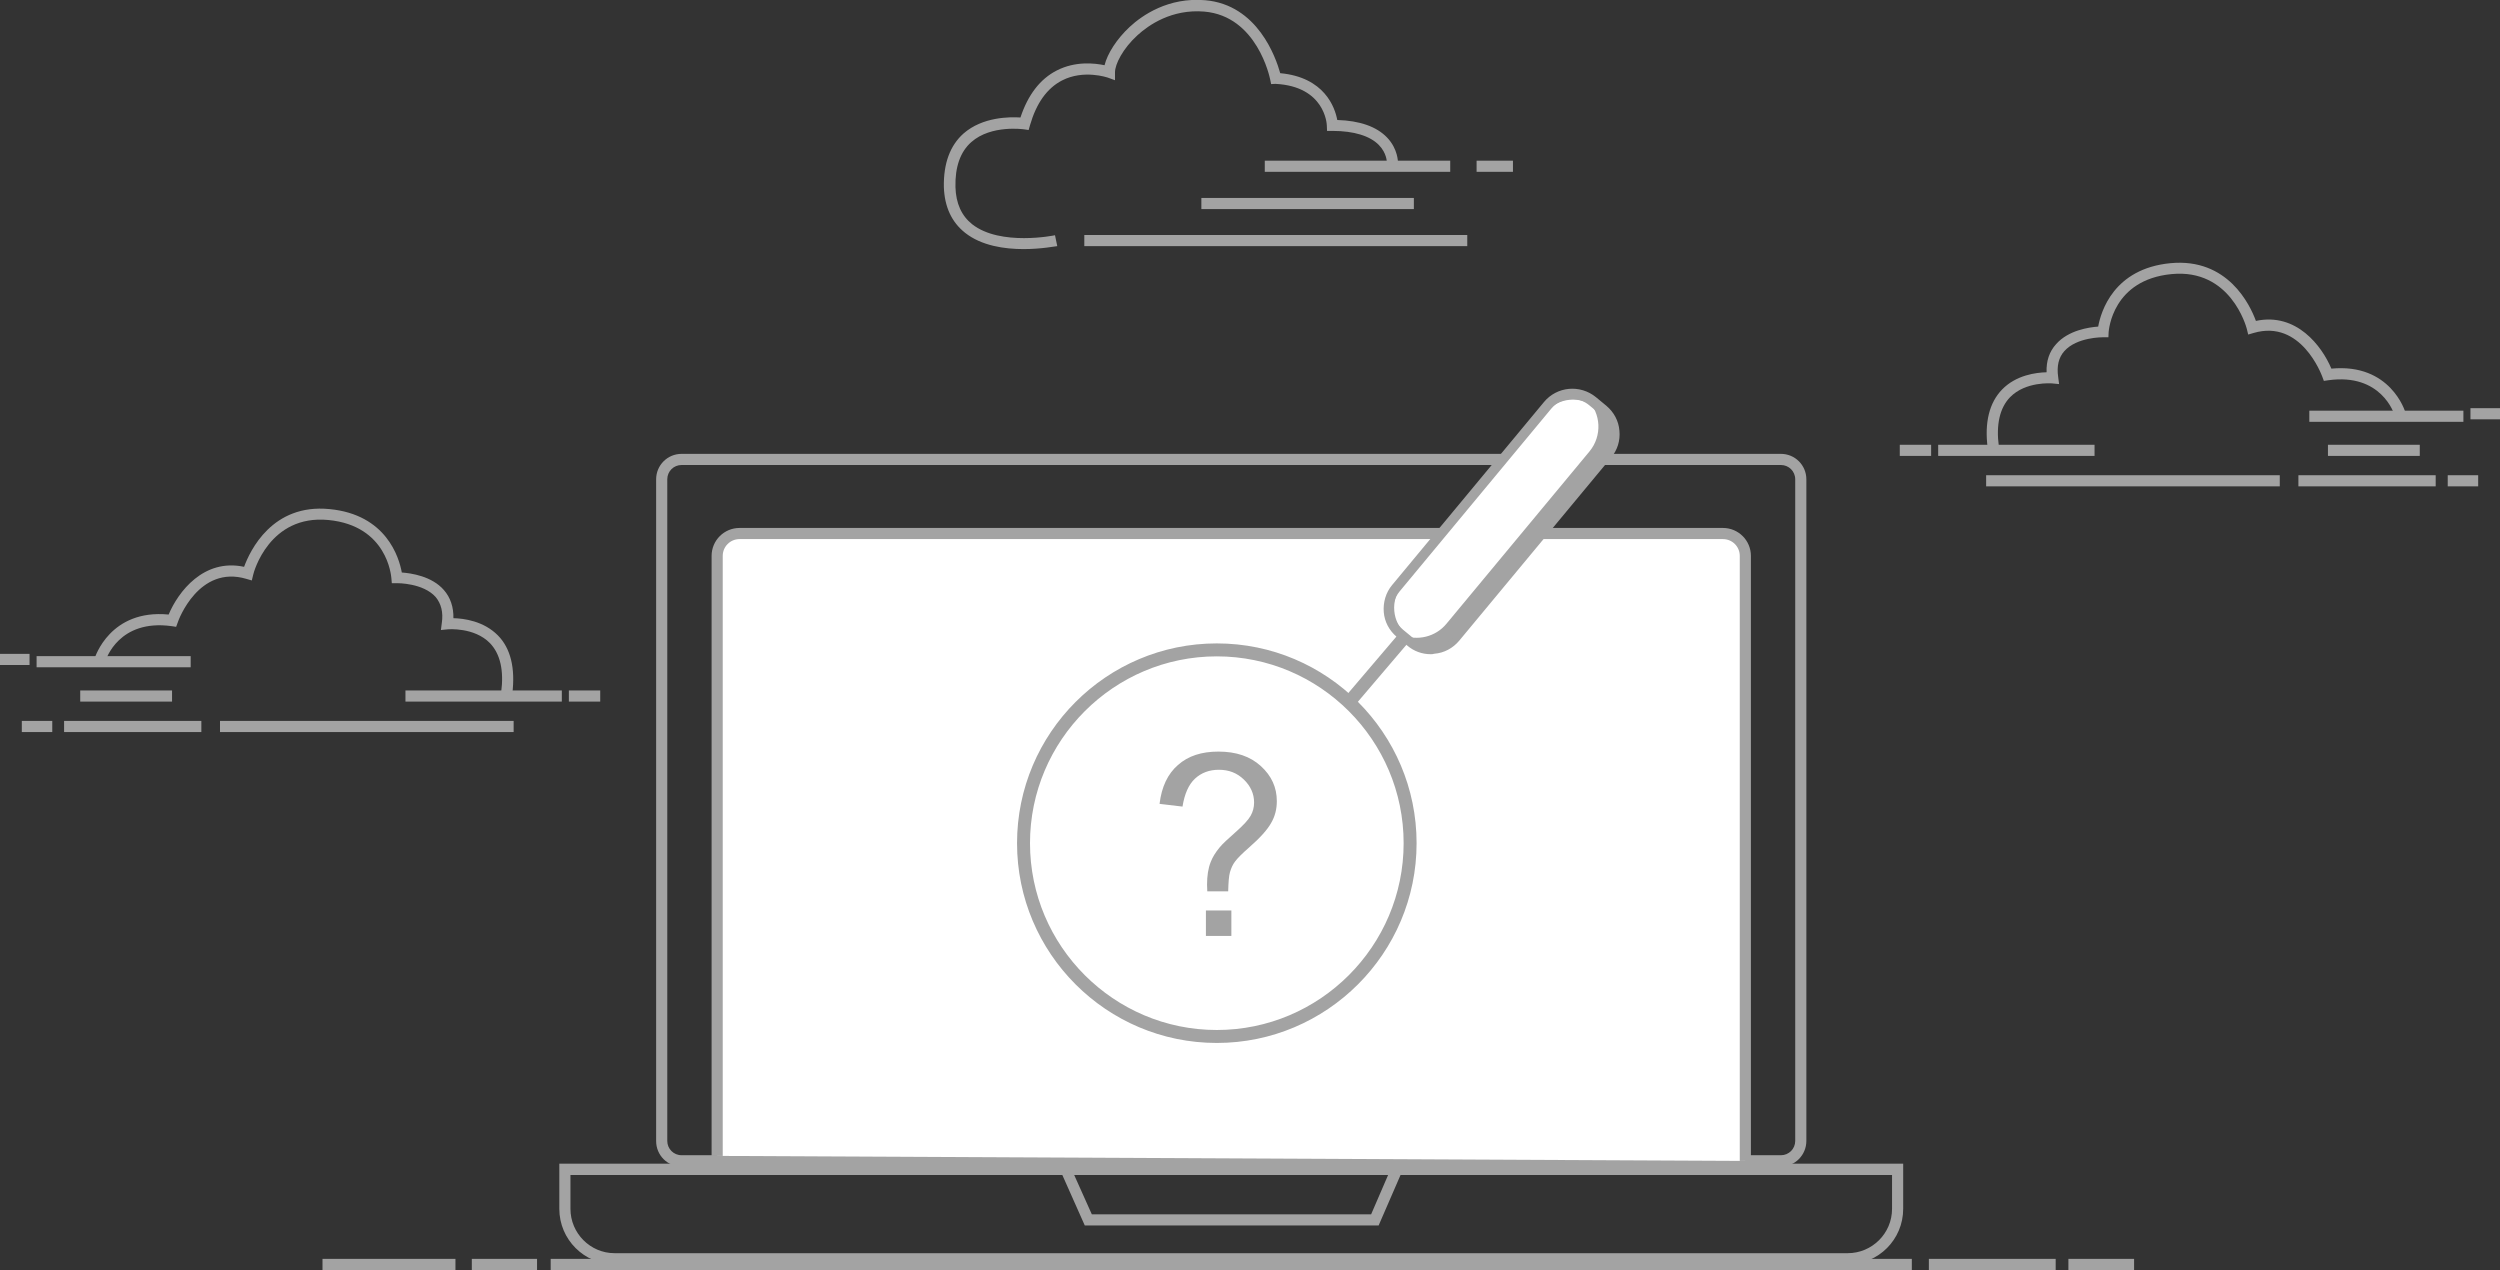 <?xml version="1.0" encoding="utf-8"?>
<!-- Generator: Adobe Illustrator 25.4.1, SVG Export Plug-In . SVG Version: 6.00 Build 0)  -->
<svg version="1.1" id="Camada_1" xmlns="http://www.w3.org/2000/svg" xmlns:xlink="http://www.w3.org/1999/xlink" x="0px" y="0px"
	 viewBox="0 0 110 55.88" style="enable-background:new 0 0 110 55.88;" xml:space="preserve">
<rect x="0" y="0" width="110" height="55.88" fill="#333333" stroke="none"/>
<style type="text/css">
	.st0{fill:#A3A3A3;}
	.st1{fill:none;stroke:#A3A3A3;stroke-miterlimit:10;}
	.st2{fill:#FFFFFF;}
	.st3{fill:#FFFFFF;stroke:#A3A3A3;stroke-width:0.25;stroke-miterlimit:10;}
</style>
<g>
	<path class="st0" d="M78.36,51.33H29.99c-0.62,0-1.12-0.5-1.12-1.12V21.09c0-0.62,0.5-1.12,1.12-1.12h48.37
		c0.62,0,1.12,0.5,1.12,1.12V50.2C79.48,50.82,78.98,51.33,78.36,51.33z M29.99,20.46c-0.35,0-0.63,0.28-0.63,0.63V50.2
		c0,0.35,0.28,0.63,0.63,0.63h48.37c0.35,0,0.63-0.28,0.63-0.63V21.09c0-0.35-0.28-0.63-0.63-0.63H29.99z"/>
	<path class="st0" d="M60.66,53.92H47.73l-1.25-2.81h15.4L60.66,53.92z M48.04,53.43h12.29l0.79-1.83h-13.9L48.04,53.43z"/>
	<path class="st0" d="M81.3,55.63H27.05c-1.34,0-2.44-1.09-2.44-2.44v-1.99h59.13v1.99C83.74,54.54,82.65,55.63,81.3,55.63z
		 M25.1,51.7v1.49c0,1.07,0.87,1.95,1.94,1.95H81.3c1.07,0,1.95-0.87,1.95-1.95V51.7H25.1z"/>
	<rect x="14.19" y="55.39" class="st0" width="5.85" height="0.49"/>
	<rect x="20.76" y="55.39" class="st0" width="2.87" height="0.49"/>
	<rect x="24.23" y="55.39" class="st0" width="59.89" height="0.49"/>
	<rect x="84.87" y="55.39" class="st0" width="5.58" height="0.49"/>
	<path class="st1" d="M96.95,55.64"/>
	<rect x="91.01" y="55.39" class="st0" width="2.89" height="0.49"/>
	<g>
		<rect y="28.77" class="st0" width="1.3" height="0.49"/>
		<rect x="1.61" y="28.87" class="st0" width="6.78" height="0.49"/>
		<rect x="3.53" y="30.38" class="st0" width="4.04" height="0.49"/>
		<rect x="0.96" y="31.72" class="st0" width="1.34" height="0.49"/>
		<rect x="2.82" y="31.72" class="st0" width="6.04" height="0.49"/>
		<rect x="9.68" y="31.72" class="st0" width="12.92" height="0.49"/>
		<rect x="17.84" y="30.38" class="st0" width="6.88" height="0.49"/>
		<rect x="25.03" y="30.38" class="st0" width="1.38" height="0.49"/>
		<path class="st0" d="M22.54,30.53l-0.49-0.06c0.13-0.97-0.04-1.7-0.49-2.17c-0.69-0.71-1.84-0.61-1.85-0.61l-0.31,0.03l0.04-0.31
			c0.07-0.47-0.03-0.85-0.27-1.14c-0.55-0.62-1.68-0.61-1.7-0.61l-0.23,0l-0.02-0.23c-0.01-0.09-0.18-2.3-2.77-2.55
			c-2.6-0.25-3.29,2.3-3.31,2.41l-0.06,0.25l-0.24-0.07c-2.09-0.62-2.99,1.81-3.02,1.92l-0.07,0.19l-0.2-0.03
			c-2.32-0.32-2.89,1.46-2.91,1.54l-0.47-0.14c0.01-0.02,0.67-2.16,3.25-1.91c0.42-1,1.54-2.48,3.32-2.1
			c0.26-0.71,1.24-2.79,3.76-2.54c2.5,0.24,3.06,2.13,3.18,2.79c0.41,0.03,1.32,0.16,1.85,0.77c0.29,0.33,0.43,0.75,0.42,1.24
			c0.45,0.01,1.33,0.12,1.96,0.76C22.47,28.53,22.68,29.4,22.54,30.53z"/>
	</g>
	<g>
		<rect x="108.7" y="17.96" class="st0" width="1.3" height="0.49"/>
		<rect x="101.61" y="18.07" class="st0" width="6.78" height="0.49"/>
		<rect x="102.43" y="19.57" class="st0" width="4.04" height="0.49"/>
		<rect x="107.7" y="20.91" class="st0" width="1.34" height="0.49"/>
		<rect x="101.13" y="20.91" class="st0" width="6.04" height="0.49"/>
		<rect x="87.39" y="20.91" class="st0" width="12.92" height="0.49"/>
		<rect x="85.28" y="19.57" class="st0" width="6.88" height="0.49"/>
		<rect x="83.59" y="19.57" class="st0" width="1.38" height="0.49"/>
		<path class="st0" d="M87.46,19.72c-0.15-1.13,0.07-2,0.63-2.58c0.62-0.64,1.5-0.75,1.96-0.76c-0.02-0.49,0.12-0.91,0.42-1.24
			c0.54-0.61,1.44-0.74,1.85-0.77c0.12-0.66,0.68-2.55,3.18-2.79c2.52-0.24,3.5,1.83,3.76,2.54c1.78-0.38,2.9,1.1,3.32,2.1
			c2.6-0.25,3.25,1.89,3.25,1.91l-0.47,0.14c-0.02-0.08-0.59-1.86-2.91-1.54l-0.2,0.03l-0.07-0.19c-0.04-0.1-0.94-2.53-3.02-1.92
			l-0.24,0.07l-0.06-0.25c-0.03-0.11-0.72-2.66-3.31-2.41c-2.6,0.25-2.76,2.46-2.77,2.55l-0.01,0.23l-0.24,0
			c-0.02,0-1.15-0.01-1.7,0.61c-0.25,0.28-0.34,0.66-0.27,1.14l0.04,0.31l-0.31-0.03c-0.01,0-1.16-0.1-1.85,0.61
			c-0.45,0.47-0.62,1.2-0.49,2.17L87.46,19.72z"/>
	</g>
	<g>
		<rect x="55.65" y="7.07" class="st0" width="8.16" height="0.49"/>
		<rect x="64.97" y="7.07" class="st0" width="1.6" height="0.49"/>
		<rect x="52.86" y="8.71" class="st0" width="9.35" height="0.49"/>
		<rect x="47.71" y="10.34" class="st0" width="16.85" height="0.49"/>
		<path class="st0" d="M45.04,10.96c-0.83,0-1.85-0.14-2.58-0.72c-0.59-0.47-0.9-1.14-0.93-2.01C41.51,7.2,41.8,6.4,42.4,5.87
			c0.84-0.73,2.02-0.73,2.5-0.7c0.33-1,0.87-1.7,1.6-2.07c0.82-0.42,1.67-0.32,2.1-0.23c0.13-0.52,0.54-1.16,1.11-1.69
			c0.54-0.5,1.69-1.31,3.32-1.17c2.31,0.2,3.11,2.53,3.3,3.21c1.95,0.18,2.41,1.51,2.51,2.06c0.99,0.03,1.73,0.29,2.19,0.77
			c0.49,0.51,0.48,1.09,0.48,1.11l-0.49-0.02l0.25,0.01l-0.25-0.01c0-0.02,0-0.4-0.35-0.76c-0.39-0.4-1.1-0.62-2.04-0.62h-0.24
			l-0.01-0.24c0-0.07-0.09-1.72-2.26-1.83L55.93,3.7l-0.04-0.19c-0.02-0.11-0.58-2.8-2.9-3c-1.44-0.12-2.46,0.6-2.94,1.04
			c-0.65,0.59-0.99,1.28-0.99,1.63v0.35l-0.33-0.12c-0.01,0-1.05-0.36-2,0.13c-0.66,0.34-1.13,1-1.41,1.97l-0.06,0.21l-0.21-0.03
			c-0.01,0-1.44-0.21-2.31,0.56c-0.49,0.43-0.72,1.1-0.7,1.98c0.02,0.72,0.27,1.27,0.74,1.64c1.24,0.97,3.61,0.49,3.64,0.48
			l0.1,0.48C46.46,10.83,45.83,10.96,45.04,10.96z"/>
	</g>
	<g>
		<path class="st2" d="M31.56,50.86v-26.4c0-0.54,0.44-0.98,0.98-0.98h43.27c0.54,0,0.98,0.44,0.98,0.98v26.62"/>
		<path class="st0" d="M77.04,51.08h-0.49V24.46c0-0.41-0.33-0.74-0.74-0.74H32.54c-0.41,0-0.74,0.33-0.74,0.74v26.4h-0.49v-26.4
			c0-0.68,0.55-1.23,1.23-1.23h43.27c0.68,0,1.23,0.55,1.23,1.23V51.08z"/>
	</g>
	<g>
		<path class="st3" d="M70.52,20.24l-6.3,7.59c-0.6,0.72-1.67,0.82-2.39,0.22l0,0c-0.72-0.6-0.82-1.67-0.22-2.39l6.3-7.59
			c0.6-0.72,1.67-0.82,2.39-0.22l0,0C71.02,18.45,71.12,19.52,70.52,20.24z"/>
		<path class="st3" d="M62.95,28.66c-0.35,0-0.68-0.12-0.95-0.35l-0.46-0.38c-0.31-0.26-0.5-0.62-0.53-1.01s0.08-0.79,0.34-1.1
			l6.68-8.05c0.53-0.64,1.47-0.72,2.11-0.2l0.46,0.38c0.31,0.26,0.5,0.62,0.53,1.01c0.04,0.4-0.08,0.79-0.34,1.1l-6.68,8.05
			c-0.26,0.31-0.62,0.5-1.01,0.53C63.04,28.66,62.99,28.66,62.95,28.66z M69.17,17.43c-0.38,0-0.75,0.16-1.01,0.47l-6.68,8.05
			c-0.22,0.27-0.33,0.61-0.3,0.96c0.03,0.35,0.2,0.66,0.47,0.89l0.46,0.38c0.27,0.22,0.61,0.33,0.96,0.3
			c0.35-0.03,0.66-0.2,0.88-0.47l6.68-8.05c0.22-0.27,0.33-0.61,0.3-0.96c-0.03-0.35-0.2-0.66-0.47-0.89L70,17.73
			C69.76,17.53,69.46,17.43,69.17,17.43z"/>
	</g>
	<path class="st0" d="M70.29,17.85c-0.14-0.11-0.29-0.2-0.45-0.27c0.61,0.61,0.66,1.6,0.1,2.28l-6.3,7.59
		c-0.48,0.58-1.28,0.76-1.95,0.49c0.04,0.04,0.08,0.08,0.12,0.11c0.72,0.6,1.79,0.5,2.39-0.22l6.3-7.59
		C71.12,19.52,71.02,18.45,70.29,17.85z"/>
	
		<rect x="58.72" y="29.2" transform="matrix(0.648 -0.761 0.761 0.648 -1.147 56.494)" class="st0" width="3.77" height="0.57"/>
	<g>
		<path class="st0" d="M53.54,45.89c-4.85,0-8.79-3.94-8.79-8.79s3.94-8.79,8.79-8.79c4.85,0,8.79,3.94,8.79,8.79
			S58.38,45.89,53.54,45.89z M53.54,28.88c-4.53,0-8.22,3.69-8.22,8.22s3.69,8.22,8.22,8.22c4.53,0,8.22-3.69,8.22-8.22
			S58.07,28.88,53.54,28.88z"/>
		<g>
			<path class="st0" d="M53.12,39.22c0-0.13-0.01-0.23-0.01-0.29c0-0.39,0.05-0.72,0.16-1c0.08-0.21,0.21-0.42,0.39-0.64
				c0.13-0.16,0.37-0.38,0.71-0.68c0.34-0.3,0.56-0.54,0.66-0.72c0.1-0.18,0.15-0.37,0.15-0.58c0-0.38-0.15-0.72-0.45-1.01
				c-0.3-0.29-0.66-0.43-1.1-0.43c-0.42,0-0.77,0.13-1.05,0.39c-0.28,0.26-0.46,0.67-0.55,1.23l-1.01-0.12
				c0.09-0.75,0.36-1.32,0.81-1.71c0.45-0.4,1.04-0.59,1.78-0.59c0.78,0,1.4,0.21,1.87,0.64c0.47,0.43,0.7,0.94,0.7,1.54
				c0,0.35-0.08,0.67-0.25,0.96c-0.16,0.29-0.48,0.65-0.96,1.07c-0.32,0.28-0.53,0.49-0.63,0.63c-0.1,0.13-0.17,0.29-0.22,0.46
				c-0.05,0.17-0.07,0.46-0.08,0.85H53.12z M53.06,41.18v-1.12h1.12v1.12H53.06z"/>
		</g>
	</g>
</g>
</svg>
